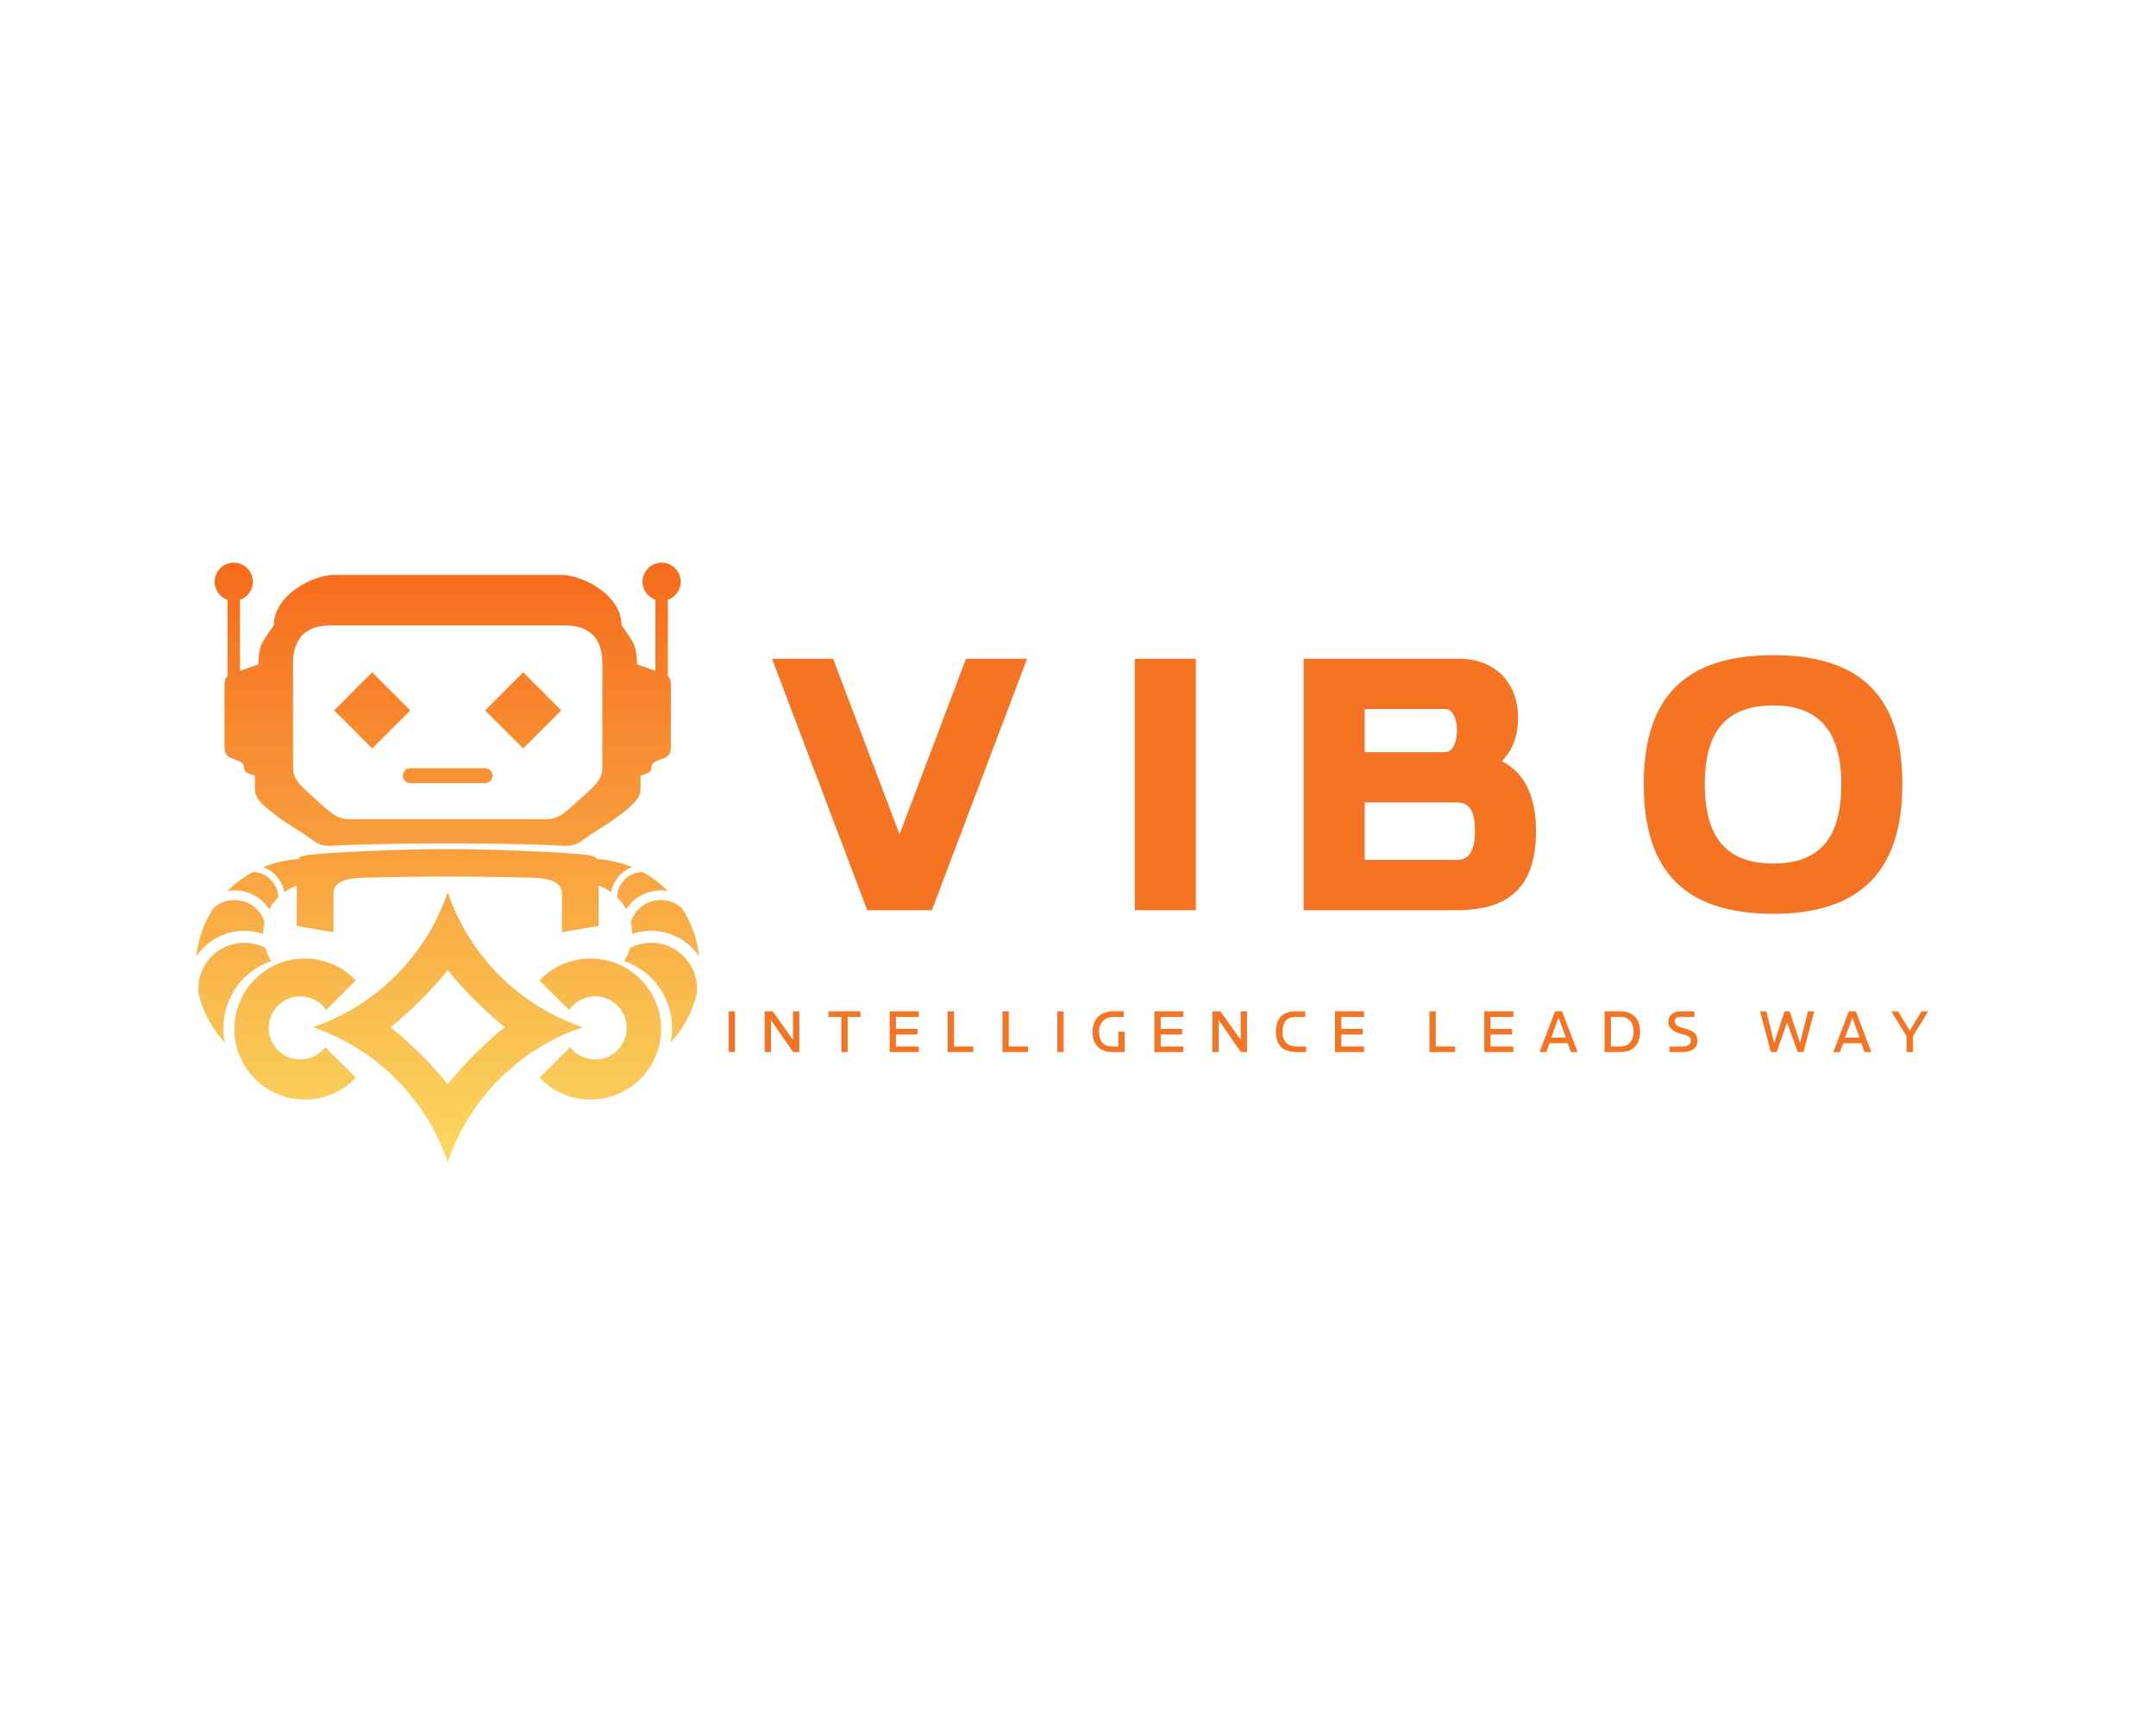 <?xml version="1.0" encoding="UTF-8" standalone="no" ?>
<!DOCTYPE svg PUBLIC "-//W3C//DTD SVG 1.1//EN" "http://www.w3.org/Graphics/SVG/1.1/DTD/svg11.dtd">
<svg xmlns="http://www.w3.org/2000/svg" xmlns:xlink="http://www.w3.org/1999/xlink" version="1.1" width="1280" height="1024" viewBox="0 0 1280 1024" xml:space="preserve">
<desc>Created with Fabric.js 5.3.0</desc>
<defs>
</defs>
<g transform="matrix(1 0 0 1 640 512)" id="background-logo"  >
<rect style="stroke: none; stroke-width: 0; stroke-dasharray: none; stroke-linecap: butt; stroke-dashoffset: 0; stroke-linejoin: miter; stroke-miterlimit: 4; fill: rgb(255,255,255); fill-opacity: 0; fill-rule: nonzero; opacity: 1;"  paint-order="stroke"  x="-640" y="-512" rx="0" ry="0" width="1280" height="1024" />
</g>
<g transform="matrix(1.81 0 0 1.81 265.799 511.92)" id="logo-logo"  >
<g style=""  paint-order="stroke"   >
		<g transform="matrix(0.681 0 0 -0.681 0 0)"  >
<linearGradient id="SVGID_283340" gradientUnits="userSpaceOnUse" gradientTransform="matrix(1 0 0 1 378.887 355.672)"  x1="121.113" y1="0" x2="121.113" y2="288.656">
<stop offset="0%" style="stop-color:rgb(250,217,97);stop-opacity: 1"/>
<stop offset="100%" style="stop-color:rgb(247,107,28);stop-opacity: 1"/>
</linearGradient>
<path style="stroke: none; stroke-width: 1; stroke-dasharray: none; stroke-linecap: butt; stroke-dashoffset: 0; stroke-linejoin: miter; stroke-miterlimit: 4; fill: url(#SVGID_283340); fill-rule: nonzero; opacity: 1;"  paint-order="stroke"  transform=" translate(-500, -500)" d="M 593.847 635.124 C 593.847 631.09 596.437 627.665 600.044 626.422 L 600.044 626.422 L 600.044 592.199 C 596.115 593.625 591.206 595.348 591.206 595.348 L 591.206 595.348 C 591.206 598.939 590.653 603.634 588.997 606.397 L 588.997 606.397 C 587.338 609.159 583.746 614.131 583.746 614.131 L 583.746 614.131 C 583.746 628.77 564.966 638.439 554.745 638.439 L 554.745 638.439 L 500 638.439 L 445.256 638.439 C 435.035 638.439 416.252 628.77 416.252 614.131 L 416.252 614.131 C 416.252 614.131 412.663 609.159 411.004 606.397 L 411.004 606.397 C 409.347 603.634 408.794 598.939 408.794 595.348 L 408.794 595.348 C 408.794 595.348 403.884 593.625 399.956 592.199 L 399.956 592.199 L 399.956 626.424 C 403.563 627.665 406.154 631.091 406.154 635.124 L 406.154 635.124 C 406.154 640.206 402.037 644.328 396.949 644.328 L 396.949 644.328 C 391.868 644.328 387.747 640.206 387.747 635.124 L 387.747 635.124 C 387.747 631.091 390.338 627.665 393.951 626.424 L 393.951 626.424 L 393.951 589.636 C 392.78 588.675 392.498 587.261 392.498 584.299 L 392.498 584.299 L 392.498 555.573 C 392.498 551.982 393.878 550.877 396.918 549.771 L 396.918 549.771 C 399.956 548.667 401.889 547.838 401.889 545.629 L 401.889 545.629 C 401.889 543.418 403.547 542.866 407.137 541.762 L 407.137 541.762 L 407.137 535.409 C 407.137 531.817 409.071 528.78 416.804 522.978 L 416.804 522.978 C 424.539 517.178 427.854 515.796 432.825 512.206 L 432.825 512.206 C 437.799 508.614 439.218 507.511 446.24 508.062 L 446.24 508.062 C 453.267 508.614 479.593 509.167 500 509.167 L 500 509.167 C 520.405 509.167 546.733 508.614 553.76 508.062 L 553.76 508.062 C 560.784 507.511 562.202 508.614 567.175 512.206 L 567.175 512.206 C 572.148 515.796 575.462 517.178 583.195 522.978 L 583.195 522.978 C 590.929 528.78 592.862 531.817 592.862 535.407 L 592.862 535.407 L 592.862 541.761 C 596.453 542.866 598.112 543.418 598.112 545.629 L 598.112 545.629 C 598.112 547.838 600.044 548.667 603.085 549.771 L 603.085 549.771 C 606.12 550.876 607.504 551.982 607.504 555.573 L 607.504 555.573 L 607.504 584.299 C 607.504 587.26 607.222 588.675 606.049 589.636 L 606.049 589.636 L 606.049 626.422 C 609.664 627.665 612.253 631.09 612.253 635.124 L 612.253 635.124 C 612.253 640.205 608.132 644.328 603.049 644.328 L 603.049 644.328 C 597.963 644.328 593.847 640.205 593.847 635.124 M 434.76 531.817 C 427.301 538.448 425.506 540.656 425.506 546.457 L 425.506 546.457 L 425.506 595.762 C 425.506 609.435 433.103 614.131 443.875 614.131 L 443.875 614.131 L 500 614.131 L 556.127 614.131 C 566.898 614.131 574.496 609.435 574.496 595.762 L 574.496 595.762 L 574.496 546.457 C 574.496 540.656 572.699 538.448 565.242 531.817 L 565.242 531.817 C 557.783 525.188 553.916 520.769 547.84 520.769 L 547.84 520.769 L 500 520.769 L 452.161 520.769 C 446.084 520.769 442.218 525.188 434.76 531.817 M 518.005 573.183 L 536.356 554.832 L 554.709 573.183 L 536.356 591.533 z M 445.293 573.183 L 463.644 554.832 L 481.993 573.183 L 463.642 591.533 z M 493.147 545.352 L 481.993 545.352 C 480.01 545.352 478.402 543.744 478.402 541.762 L 478.402 541.762 C 478.402 539.778 480.01 538.171 481.993 538.171 L 481.993 538.171 L 493.147 538.171 L 506.851 538.171 L 518.007 538.171 C 519.989 538.171 521.598 539.778 521.598 541.762 L 521.598 541.762 C 521.598 543.744 519.989 545.351 518.007 545.351 L 518.007 545.351 L 506.851 545.352 z M 433.378 503.644 C 430.434 503.296 428.793 502.73 427.982 501.545 L 427.982 501.545 C 422.042 501.185 416.369 499.846 411.126 497.677 L 411.126 497.677 C 416.43 495.793 420.335 491.163 421.312 485.645 L 421.312 485.645 C 423.136 486.97 425.146 488.043 427.301 488.831 L 427.301 488.831 L 427.301 469.391 L 444.98 466.354 L 444.98 485.137 C 444.98 490.108 449.951 492.318 459.067 492.594 L 459.067 492.594 C 468.182 492.871 487.879 493.147 500 493.147 L 500 493.147 C 512.118 493.147 531.818 492.871 540.933 492.594 L 540.933 492.594 C 550.048 492.318 555.021 490.108 555.021 485.137 L 555.021 485.137 L 555.021 466.354 L 572.699 469.391 L 572.699 488.831 C 574.849 488.043 576.864 486.97 578.686 485.644 L 578.686 485.644 C 579.664 491.163 583.572 495.793 588.874 497.677 L 588.874 497.677 C 583.631 499.846 577.958 501.185 572.02 501.543 L 572.02 501.543 C 571.207 502.73 569.566 503.296 566.622 503.644 L 566.622 503.644 C 558.352 504.616 524.898 506.405 500 506.405 L 500 506.405 C 475.102 506.405 441.648 504.616 433.378 503.644 M 592.911 495.339 C 586.543 494.71 581.74 489.384 581.636 483.131 L 581.636 483.131 C 583.344 481.423 584.802 479.468 585.946 477.325 L 585.946 477.325 C 589.594 483.107 596.132 486.76 603.393 486.479 L 603.393 486.479 C 604.292 486.445 605.182 486.353 606.049 486.197 L 606.049 486.197 C 602.419 489.831 598.265 492.936 593.709 495.389 L 593.709 495.389 C 593.442 495.383 593.177 495.362 592.911 495.339 M 393.951 486.197 C 394.818 486.353 395.707 486.445 396.608 486.479 L 396.608 486.479 C 403.867 486.76 410.408 483.107 414.054 477.325 L 414.054 477.325 C 415.198 479.468 416.656 481.423 418.363 483.131 L 418.363 483.131 C 418.258 489.384 413.458 494.71 407.087 495.339 L 407.087 495.339 C 406.822 495.362 406.558 495.383 406.292 495.389 L 406.292 495.389 C 401.735 492.936 397.58 489.831 393.951 486.197 M 435.031 420.614 C 465.51 410.283 489.644 386.162 500 355.672 L 500 355.672 C 510.356 386.162 534.489 410.283 564.969 420.614 L 564.969 420.614 C 534.489 430.957 510.356 455.078 500 485.556 L 500 485.556 C 489.644 455.078 465.51 430.957 435.031 420.614 M 472.527 420.617 C 482.592 428.816 491.8 438.024 500 448.088 L 500 448.088 C 508.199 438.024 517.408 428.816 527.473 420.617 L 527.473 420.617 C 517.413 412.423 508.199 403.212 500 393.15 L 500 393.15 C 491.801 403.212 482.591 412.423 472.527 420.617 M 588.228 471.247 C 588.636 469.468 588.853 467.618 588.853 465.713 L 588.853 465.713 L 588.853 465.514 C 590.901 466.221 593.05 466.69 595.266 466.905 L 595.266 466.905 C 605.807 467.938 615.574 462.933 621.113 454.707 L 621.113 454.707 C 620.202 463.243 617.246 471.148 612.767 477.96 L 612.767 477.96 C 612.761 477.966 612.756 477.971 612.751 477.977 L 612.751 477.977 C 610.192 480.28 606.856 481.694 603.216 481.832 L 603.216 481.832 C 603.018 481.84 602.822 481.843 602.625 481.843 L 602.625 481.843 C 595.934 481.843 590.154 477.494 588.228 471.247 M 396.784 481.832 C 393.144 481.694 389.808 480.28 387.249 477.977 L 387.249 477.977 C 387.245 477.971 387.239 477.966 387.233 477.96 L 387.233 477.96 C 382.753 471.149 379.797 463.243 378.887 454.707 L 378.887 454.707 C 384.426 462.934 394.194 467.939 404.734 466.906 L 404.734 466.906 C 406.95 466.69 409.099 466.221 411.147 465.514 L 411.147 465.514 L 411.147 465.713 C 411.147 467.618 411.364 469.469 411.772 471.247 L 411.772 471.247 C 409.845 477.495 404.066 481.844 397.375 481.843 L 397.375 481.843 C 397.179 481.843 396.981 481.84 396.784 481.832 M 595.824 461.182 C 593.005 460.906 590.325 460.117 587.884 458.851 L 587.884 458.851 C 587.222 456.564 586.238 454.414 584.986 452.453 L 584.986 452.453 C 598.405 447.913 608.056 435.224 608.056 420.279 L 608.056 420.279 C 608.056 417.849 607.8 415.472 607.315 413.192 L 607.315 413.192 C 613.396 419.716 617.834 427.786 619.977 436.753 L 619.977 436.753 L 619.977 436.765 L 619.977 436.772 C 620.143 438.278 620.149 439.807 619.999 441.328 L 619.999 441.328 C 618.881 452.736 609.231 461.289 597.997 461.288 L 597.997 461.288 C 597.28 461.288 596.553 461.253 595.824 461.182 M 380.003 441.328 C 379.852 439.808 379.858 438.278 380.023 436.772 L 380.023 436.772 L 380.023 436.766 L 380.023 436.753 C 382.167 427.789 386.603 419.716 392.686 413.192 L 392.686 413.192 C 392.199 415.475 391.945 417.849 391.945 420.28 L 391.945 420.28 C 391.945 435.224 401.596 447.913 415.016 452.453 L 415.016 452.453 C 413.762 454.414 412.778 456.564 412.115 458.851 L 412.115 458.851 C 409.673 460.117 406.995 460.906 404.176 461.182 L 404.176 461.182 C 403.447 461.253 402.722 461.288 402.003 461.288 L 402.003 461.288 C 390.77 461.288 381.118 452.735 380.003 441.328 M 548.364 446.854 C 546.894 445.735 545.518 444.514 544.248 443.184 L 544.248 443.184 L 558.521 428.91 C 561.257 432.876 565.836 435.47 571.019 435.47 L 571.019 435.47 C 579.406 435.47 586.211 428.666 586.211 420.279 L 586.211 420.279 C 586.211 411.889 579.406 405.087 571.019 405.087 L 571.019 405.087 C 566.12 405.087 561.761 407.408 558.986 411.004 L 558.986 411.004 L 548.484 400.501 L 544.248 396.272 C 550.429 389.797 559.146 385.762 568.81 385.762 L 568.81 385.762 C 583.007 385.762 595.177 394.48 600.25 406.855 L 600.25 406.855 C 601.878 410.822 602.773 415.169 602.773 419.727 L 602.773 419.727 C 602.773 433.223 594.895 444.884 583.488 450.365 L 583.488 450.365 C 579.045 452.498 574.068 453.69 568.81 453.69 L 568.81 453.69 C 561.131 453.69 554.047 451.145 548.364 446.854 M 416.513 450.365 C 405.104 444.884 397.226 433.223 397.226 419.728 L 397.226 419.728 C 397.226 415.169 398.121 410.822 399.751 406.855 L 399.751 406.855 C 404.823 394.48 416.993 385.762 431.19 385.762 L 431.19 385.762 C 440.853 385.762 449.57 389.797 455.752 396.272 L 455.752 396.272 L 451.516 400.501 L 441.013 411.004 C 438.241 407.408 433.88 405.087 428.981 405.087 L 428.981 405.087 C 420.596 405.087 413.789 411.889 413.789 420.28 L 413.789 420.28 C 413.789 428.666 420.596 435.47 428.981 435.47 L 428.981 435.47 C 434.162 435.47 438.743 432.876 441.477 428.91 L 441.477 428.91 L 455.752 443.184 C 454.481 444.514 453.107 445.735 451.636 446.854 L 451.636 446.854 C 445.952 451.145 438.871 453.69 431.19 453.69 L 431.19 453.69 C 425.931 453.69 420.953 452.498 416.513 450.365" stroke-linecap="round" />
</g>
</g>
</g>
<g transform="matrix(1.921 0 0 1.921 793.884 465.684)" id="text-logo"  >
<g style=""  paint-order="stroke"   >
		<g transform="matrix(1 0 0 1 0 0)" id="text-logo-path-0"  >
<path style="stroke: none; stroke-width: 0; stroke-dasharray: none; stroke-linecap: butt; stroke-dashoffset: 0; stroke-linejoin: miter; stroke-miterlimit: 4; fill: rgb(245,116,36); fill-rule: nonzero; opacity: 1;"  paint-order="stroke"  transform=" translate(-180.21, 38.85)" d="M 34.97 0 L 54.95 0 L 84.36 -77.7 L 65.49 -77.7 L 44.95 -23.42 L 24.42 -77.7 L 5.55 -77.7 L 34.97 0 Z M 117.66 0 L 136.53 0 L 136.53 -77.7 L 117.66 -77.7 L 117.66 0 Z M 169.83 0 L 217.23 0 C 233.65 0 241.65 -7.55 241.65 -24.42 C 241.65 -35.3 238.09 -42.51 231.1 -46.06 C 234.43 -49.4 236.1 -53.84 236.1 -59.38 C 236.1 -70.6 228.77 -77.7 217.78 -77.7 L 169.83 -77.7 L 169.83 0 Z M 188.7 -15.54 L 188.7 -33.3 L 217.23 -33.3 C 221.11 -33.3 222.78 -30.64 222.78 -24.42 C 222.78 -18.54 221.11 -15.54 217.23 -15.54 L 188.7 -15.54 Z M 188.7 -48.84 L 188.7 -62.16 L 213.56 -62.16 C 215.78 -62.16 217.23 -59.38 217.23 -55.5 C 217.23 -51.5 215.67 -48.84 213.56 -48.84 L 188.7 -48.84 Z M 315.02 1.11 C 341.55 1.11 354.87 -11.77 354.87 -38.96 C 354.87 -65.6 342.44 -78.81 315.02 -78.81 C 288.27 -78.81 274.95 -66.38 274.95 -38.96 C 274.95 -12.21 287.49 1.11 315.02 1.11 Z M 293.82 -38.96 C 293.82 -55.28 300.48 -63.27 315.02 -63.27 C 328.89 -63.27 336 -55.5 336 -38.96 C 336 -22.53 329.56 -14.43 315.02 -14.43 C 300.81 -14.43 293.82 -22.09 293.82 -38.96 Z" stroke-linecap="round" />
</g>
</g>
</g>
<g transform="matrix(1.921 0 0 1.921 788.688 612.431)" id="tagline-c2a39ee8-41f1-4af0-b70d-34832c15c3e5-logo"  >
<g style=""  paint-order="stroke"   >
		<g transform="matrix(1 0 0 1 0 0)" id="tagline-c2a39ee8-41f1-4af0-b70d-34832c15c3e5-logo-path-0"  >
<path style="stroke: none; stroke-width: 0; stroke-dasharray: none; stroke-linecap: butt; stroke-dashoffset: 0; stroke-linejoin: miter; stroke-miterlimit: 4; fill: rgb(245,116,36); fill-rule: nonzero; opacity: 1;"  paint-order="stroke"  transform=" translate(-186.325, 6.3)" d="M 0.97 0 L 2.92 0 L 2.92 -12.6 L 0.97 -12.6 Z M 12.1 0 L 14.04 0 L 14.04 -9.9 L 20.88 0 L 22.79 0 L 22.79 -12.6 L 20.84 -12.6 L 20.84 -3.73 L 14.6 -12.6 L 12.1 -12.6 Z M 35.78 0 L 37.73 0 L 37.73 -10.87 L 41.69 -10.87 L 41.69 -12.6 L 31.82 -12.6 L 31.82 -10.87 L 35.78 -10.87 Z M 50.72 0 L 59.71 0 L 59.71 -1.73 L 52.67 -1.73 L 52.67 -5.44 L 59.31 -5.44 L 59.31 -7.16 L 52.67 -7.16 L 52.67 -10.87 L 59.71 -10.87 L 59.71 -12.6 L 50.72 -12.6 Z M 68.65 0 L 76.55 0 L 76.55 -1.73 L 70.6 -1.73 L 70.6 -12.6 L 68.65 -12.6 Z M 85.59 0 L 93.49 0 L 93.49 -1.73 L 87.53 -1.73 L 87.53 -12.6 L 85.59 -12.6 Z M 102.53 0 L 104.47 0 L 104.47 -12.6 L 102.53 -12.6 Z M 119.48 0 L 123.35 0 L 123.35 -6.3 L 121.41 -6.3 L 121.41 -1.73 L 119.56 -1.73 C 116.75 -1.73 115.43 -3.37 115.43 -6.25 C 115.42 -9.14 117.18 -10.87 119.99 -10.87 L 123.08 -10.87 L 123.08 -12.6 L 119.95 -12.6 C 115.79 -12.6 113.42 -10.21 113.42 -6.19 C 113.4 -2.36 115.67 -0.02 119.48 0 Z M 132.53 0 L 141.52 0 L 141.52 -1.73 L 134.48 -1.73 L 134.48 -5.44 L 141.12 -5.44 L 141.12 -7.16 L 134.48 -7.16 L 134.48 -10.87 L 141.52 -10.87 L 141.52 -12.6 L 132.53 -12.6 Z M 150.46 0 L 152.41 0 L 152.41 -9.9 L 159.25 0 L 161.15 0 L 161.15 -12.6 L 159.21 -12.6 L 159.21 -3.73 L 152.96 -12.6 L 150.46 -12.6 Z M 176.49 0 L 179.41 0 L 179.41 -1.73 L 176.6 -1.73 C 173.61 -1.73 172.12 -3.31 172.12 -6.32 C 172.12 -9.27 173.5 -10.87 176.18 -10.87 L 179.14 -10.87 L 179.14 -12.6 L 176.17 -12.6 C 172.13 -12.6 170.1 -10.37 170.1 -6.3 C 170.08 -2.21 172.13 0 176.49 0 Z M 188.35 0 L 197.33 0 L 197.33 -1.73 L 190.3 -1.73 L 190.3 -5.44 L 196.94 -5.44 L 196.94 -7.16 L 190.3 -7.16 L 190.3 -10.87 L 197.33 -10.87 L 197.33 -12.6 L 188.35 -12.6 Z M 217.55 0 L 225.45 0 L 225.45 -1.73 L 219.49 -1.73 L 219.49 -12.6 L 217.55 -12.6 Z M 234.49 0 L 243.47 0 L 243.47 -1.73 L 236.43 -1.73 L 236.43 -5.44 L 243.07 -5.44 L 243.07 -7.16 L 236.43 -7.16 L 236.43 -10.87 L 243.47 -10.87 L 243.47 -12.6 L 234.49 -12.6 Z M 251.59 0 L 253.64 0 L 254.66 -2.74 L 260.24 -2.74 L 261.27 0 L 263.32 0 L 258.53 -12.6 L 256.37 -12.6 Z M 255.2 -4.46 L 257.45 -10.66 L 259.7 -4.46 Z M 271.67 0 L 276.64 0 C 280.39 0 282.65 -2.38 282.65 -6.3 C 282.65 -10.22 280.39 -12.6 276.64 -12.6 L 271.67 -12.6 Z M 273.62 -1.73 L 273.62 -10.87 L 276.64 -10.87 C 279.13 -10.87 280.64 -9.09 280.64 -6.32 C 280.64 -3.51 279.13 -1.73 276.64 -1.73 Z M 291.73 0 L 295.6 0 C 298.64 0 300.33 -1.19 300.33 -3.49 C 300.33 -5.6 299.36 -6.55 296.17 -7.36 C 294.32 -7.83 293.38 -8.41 293.38 -9.54 C 293.38 -10.35 293.8 -10.89 295.33 -10.89 L 299.43 -10.89 L 299.43 -12.6 L 295.27 -12.6 C 292.79 -12.6 291.37 -11.3 291.37 -9.32 C 291.37 -7.43 292.93 -6.23 295.47 -5.58 C 297.79 -5 298.31 -4.73 298.31 -3.44 C 298.31 -2.32 297.34 -1.71 295.52 -1.71 L 291.73 -1.71 Z M 323.05 0 L 324.83 0 L 328.09 -9.16 L 331.34 0 L 333.13 0 L 336.46 -12.6 L 334.51 -12.6 L 332.08 -2.77 L 328.88 -12.6 L 327.29 -12.6 L 324.09 -2.83 L 321.66 -12.6 L 319.72 -12.6 Z M 342.36 0 L 344.41 0 L 345.44 -2.74 L 351.02 -2.74 L 352.04 0 L 354.1 0 L 349.31 -12.6 L 347.15 -12.6 Z M 345.98 -4.46 L 348.23 -10.66 L 350.48 -4.46 Z M 364.99 -4.93 L 365 -4.93 L 365 0 L 366.95 0 L 366.95 -4.93 L 366.97 -4.93 L 371.68 -12.6 L 369.63 -12.6 L 365.98 -6.62 L 362.32 -12.6 L 360.27 -12.6 Z" stroke-linecap="round" />
</g>
</g>
</g>
</svg>